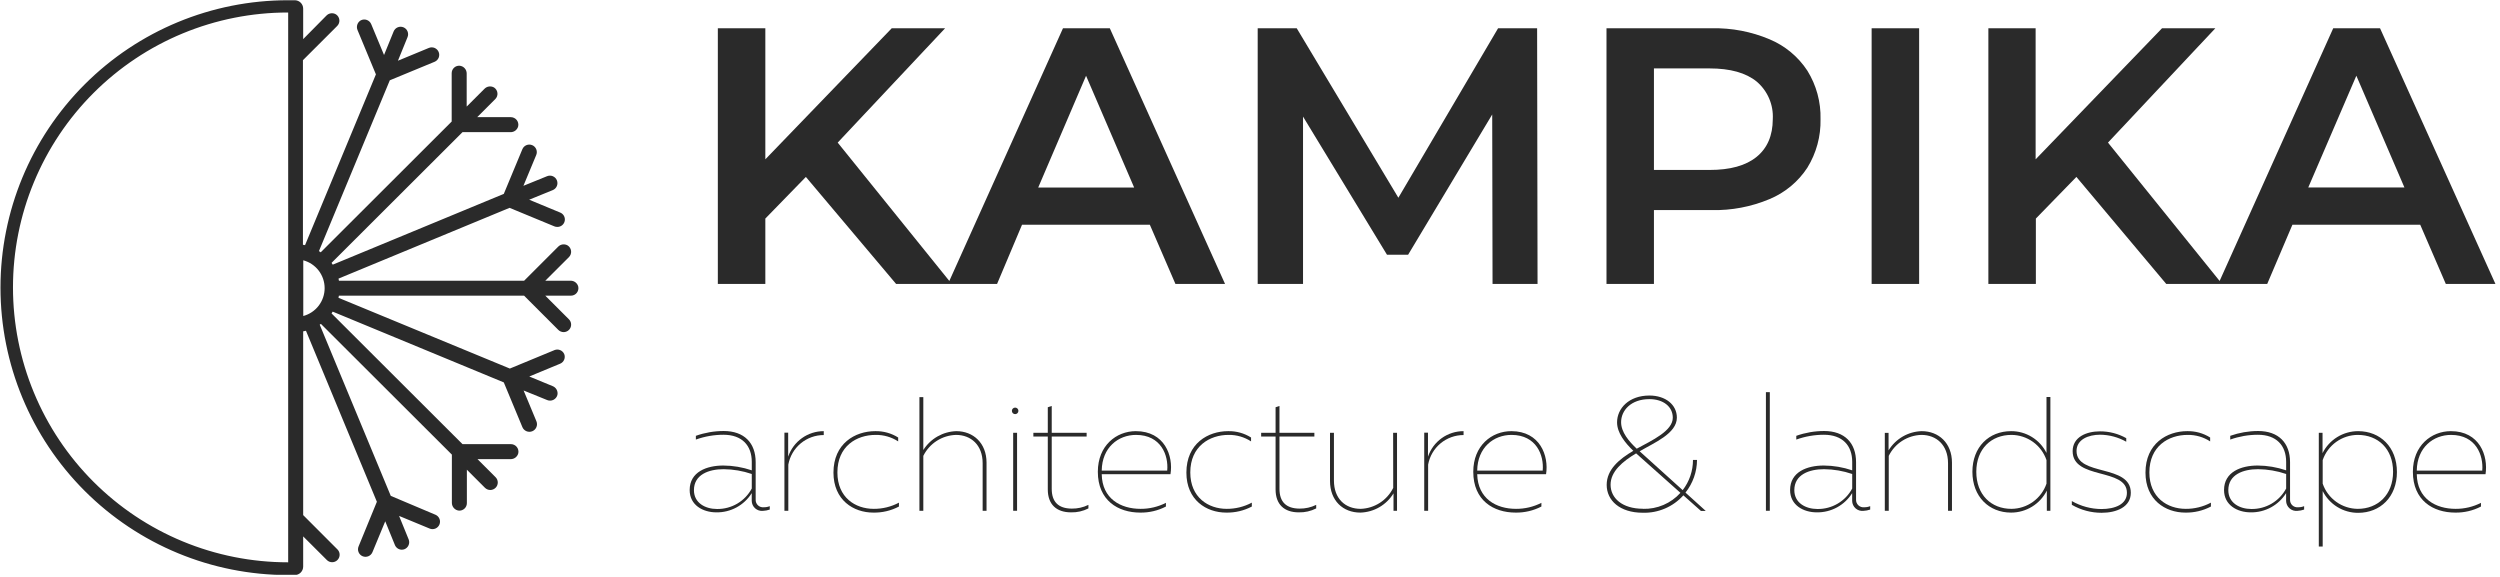 <?xml version="1.0" encoding="UTF-8"?> <svg xmlns="http://www.w3.org/2000/svg" width="520" height="120" viewBox="0 0 520 120" fill="none"><g clip-path="url(#clip0_10_25)"><path d="M118.68 58.39H113.42L118.34 53.48C118.503 53.316 118.628 53.117 118.705 52.899C118.783 52.681 118.811 52.449 118.788 52.218C118.765 51.988 118.691 51.766 118.572 51.567C118.454 51.368 118.292 51.199 118.1 51.07C117.789 50.876 117.421 50.795 117.058 50.838C116.694 50.882 116.356 51.048 116.1 51.31L109.02 58.39H70.5L70.41 57.95L105.99 43.23L115.3 47.08C115.49 47.158 115.694 47.199 115.9 47.2C116.267 47.21 116.625 47.09 116.911 46.861C117.198 46.632 117.394 46.309 117.465 45.95C117.536 45.59 117.476 45.216 117.298 44.896C117.119 44.576 116.833 44.329 116.49 44.2L110.07 41.54L114.98 39.54C115.17 39.462 115.342 39.347 115.488 39.202C115.633 39.057 115.749 38.885 115.827 38.696C115.906 38.506 115.947 38.303 115.948 38.098C115.948 37.893 115.908 37.69 115.83 37.5C115.752 37.31 115.637 37.138 115.492 36.992C115.347 36.847 115.175 36.731 114.986 36.652C114.797 36.573 114.593 36.532 114.388 36.532C114.183 36.532 113.98 36.572 113.79 36.65L108.87 38.65L111.54 32.23C111.698 31.847 111.697 31.416 111.537 31.034C111.378 30.651 111.073 30.348 110.69 30.19C110.307 30.032 109.877 30.033 109.494 30.192C109.111 30.352 108.808 30.657 108.65 31.04L104.79 40.33L69.21 55.05L68.96 54.68L96.2 27.49H106.2C106.568 27.494 106.926 27.373 107.216 27.146C107.505 26.918 107.708 26.599 107.79 26.24C107.834 26.013 107.828 25.78 107.771 25.556C107.715 25.333 107.61 25.124 107.464 24.946C107.318 24.767 107.134 24.623 106.926 24.523C106.718 24.424 106.491 24.371 106.26 24.37H99.26L103.02 20.61C103.183 20.446 103.308 20.249 103.385 20.032C103.462 19.814 103.491 19.583 103.468 19.353C103.445 19.123 103.371 18.902 103.252 18.704C103.133 18.506 102.972 18.338 102.78 18.21C102.467 18.021 102.099 17.943 101.737 17.989C101.374 18.034 101.037 18.2 100.78 18.46L97.07 22.17V15.31C97.079 14.899 96.931 14.501 96.656 14.196C96.38 13.891 95.999 13.703 95.59 13.67C95.379 13.658 95.168 13.688 94.969 13.761C94.771 13.833 94.589 13.945 94.435 14.091C94.282 14.236 94.159 14.411 94.076 14.605C93.993 14.799 93.95 15.008 93.95 15.22V25.28L66.71 52.48L66.34 52.23L81.08 16.7L90.4 12.85C90.782 12.691 91.085 12.386 91.243 12.004C91.4 11.621 91.399 11.192 91.24 10.81C91.081 10.428 90.776 10.125 90.394 9.967C90.011 9.81 89.582 9.811 89.2 9.97L82.77 12.63L84.77 7.72C84.928 7.337 84.927 6.906 84.767 6.524C84.608 6.141 84.303 5.838 83.92 5.68C83.537 5.522 83.106 5.523 82.724 5.682C82.341 5.842 82.038 6.147 81.88 6.53L79.88 11.44L77.21 5.02C77.127 4.818 77.002 4.636 76.844 4.485C76.686 4.335 76.499 4.219 76.293 4.146C76.088 4.072 75.869 4.042 75.652 4.059C75.434 4.075 75.222 4.137 75.03 4.24C74.696 4.437 74.445 4.747 74.322 5.115C74.199 5.482 74.212 5.882 74.36 6.24L78.19 15.47L63.45 50.99L63.01 50.91V12.52L70.14 5.4C70.303 5.236 70.427 5.039 70.505 4.822C70.582 4.604 70.611 4.373 70.588 4.143C70.565 3.913 70.491 3.692 70.372 3.494C70.253 3.297 70.092 3.128 69.9 3C69.59 2.805 69.222 2.722 68.858 2.766C68.493 2.809 68.155 2.977 67.9 3.24L63.06 8.14V2.72V1.8C63.06 1.339 62.878 0.897 62.554 0.569C62.231 0.242 61.791 0.055 61.33 0.05C60.85 0.05 60.33 0.05 59.88 0.05C44.025 0.05 28.82 6.348 17.609 17.559C6.398 28.77 0.1 43.975 0.1 59.83C0.1 75.684 6.398 90.89 17.609 102.101C28.82 113.312 44.025 119.61 59.88 119.61H61.33C61.79 119.602 62.228 119.414 62.552 119.087C62.875 118.76 63.057 118.32 63.06 117.86V116.94V111.57L67.98 116.48C68.124 116.626 68.295 116.742 68.484 116.821C68.672 116.9 68.875 116.94 69.08 116.94C69.388 116.941 69.69 116.85 69.947 116.679C70.204 116.508 70.405 116.265 70.523 115.981C70.642 115.696 70.674 115.382 70.615 115.08C70.555 114.777 70.407 114.499 70.19 114.28L63.06 107.14V68.92L63.64 68.8L78.39 104.37L74.58 113.66C74.422 114.043 74.423 114.473 74.582 114.856C74.742 115.238 75.047 115.542 75.43 115.7C75.813 115.858 76.243 115.857 76.626 115.697C77.009 115.538 77.312 115.233 77.47 114.85L80.13 108.43L82.13 113.34C82.243 113.631 82.441 113.881 82.697 114.06C82.954 114.238 83.258 114.335 83.57 114.34C83.776 114.339 83.98 114.298 84.17 114.22C84.54 114.059 84.835 113.761 84.991 113.388C85.147 113.016 85.154 112.597 85.01 112.22L83.01 107.31L89.44 109.97C89.817 110.104 90.231 110.088 90.597 109.926C90.963 109.763 91.252 109.466 91.405 109.096C91.558 108.726 91.563 108.311 91.419 107.938C91.274 107.564 90.992 107.261 90.63 107.09L81.28 103.14L66.5 67.53L66.75 67.37L93.99 94.56V104.56C93.981 104.971 94.129 105.371 94.404 105.678C94.678 105.984 95.06 106.174 95.47 106.21C95.681 106.221 95.893 106.188 96.092 106.115C96.29 106.041 96.472 105.928 96.625 105.782C96.779 105.636 96.901 105.461 96.984 105.266C97.067 105.071 97.11 104.862 97.11 104.65V97.7L100.87 101.46C101.166 101.752 101.564 101.916 101.98 101.92C102.393 101.916 102.787 101.751 103.08 101.46C103.225 101.316 103.34 101.144 103.419 100.956C103.498 100.767 103.538 100.564 103.538 100.36C103.538 100.155 103.498 99.953 103.419 99.764C103.34 99.575 103.225 99.404 103.08 99.26L99.32 95.5H106.22C106.588 95.504 106.946 95.383 107.236 95.156C107.525 94.928 107.728 94.609 107.81 94.25C107.854 94.023 107.848 93.79 107.791 93.566C107.735 93.343 107.63 93.134 107.484 92.956C107.338 92.777 107.154 92.633 106.946 92.533C106.738 92.434 106.511 92.381 106.28 92.38H96.2L68.96 65.19L69.2 64.82L104.79 79.54L108.65 88.83C108.808 89.218 109.113 89.528 109.5 89.691C109.886 89.855 110.321 89.858 110.71 89.7C111.099 89.542 111.408 89.236 111.572 88.85C111.735 88.464 111.738 88.028 111.58 87.64L108.91 81.22L113.83 83.22C114.037 83.302 114.26 83.34 114.482 83.33C114.705 83.32 114.924 83.264 115.123 83.163C115.322 83.063 115.498 82.922 115.639 82.749C115.78 82.576 115.882 82.375 115.94 82.16C116.023 81.783 115.967 81.389 115.784 81.049C115.6 80.709 115.301 80.447 114.94 80.31L110.09 78.31L116.51 75.65C116.886 75.495 117.185 75.198 117.344 74.824C117.503 74.45 117.509 74.028 117.36 73.65C117.199 73.279 116.901 72.985 116.528 72.829C116.156 72.672 115.737 72.666 115.36 72.81L106.05 76.66L70.4 61.94L70.49 61.5H109.01L116.13 68.62C116.426 68.912 116.824 69.076 117.24 69.08C117.548 69.079 117.848 68.986 118.103 68.815C118.359 68.643 118.558 68.4 118.675 68.116C118.793 67.832 118.824 67.519 118.764 67.217C118.704 66.915 118.557 66.638 118.34 66.42L113.42 61.5H118.75C118.981 61.5 119.21 61.449 119.419 61.35C119.628 61.251 119.812 61.107 119.958 60.928C120.105 60.749 120.21 60.539 120.265 60.315C120.321 60.09 120.326 59.856 120.28 59.63C120.195 59.271 119.99 58.953 119.699 58.727C119.408 58.501 119.048 58.382 118.68 58.39ZM59.94 8.14V116.96H59.88C52.371 116.96 44.935 115.481 37.998 112.607C31.061 109.734 24.757 105.522 19.448 100.212C14.138 94.903 9.926 88.599 7.053 81.662C4.179 74.724 2.7 67.289 2.7 59.78C2.7 52.271 4.179 44.835 7.053 37.898C9.926 30.961 14.138 24.657 19.448 19.347C24.757 14.038 31.061 9.826 37.998 6.952C44.935 4.079 52.371 2.6 59.88 2.6H59.94V8.14ZM63.08 65.77V54.14C64.355 54.482 65.482 55.235 66.286 56.283C67.089 57.331 67.525 58.614 67.525 59.935C67.525 61.255 67.089 62.539 66.286 63.587C65.482 64.634 64.355 65.388 63.08 65.73V65.77Z" fill="#2A2A2A"></path><path d="M230.84 5.88H221.1L197.46 58.44L174.24 29.66L196.58 5.88H185.48L159.19 33.14V5.88H149.31V59.06H159.19V45.46L167.62 36.8L186.39 59.06H207.39L212.58 46.75H239.17L244.49 59.06H254.81L230.84 5.88ZM215.95 39L225.9 15.76L235.9 39H215.95Z" fill="#2A2A2A"></path><path d="M310.45 59.06H319.81L319.72 5.88H311.6L290.86 41.13L269.72 5.88H261.6V59.06H271.03V24.25L288.49 52.98H292.89L310.38 23.81L310.45 59.06Z" fill="#2A2A2A"></path><path d="M375.93 34.88C377.798 31.852 378.75 28.348 378.67 24.79C378.761 21.232 377.808 17.724 375.93 14.7C374.019 11.785 371.278 9.51 368.06 8.17C364.266 6.57 360.177 5.789 356.06 5.88H334.15V59.06H344.02V43.7H356.02C360.135 43.792 364.223 43.019 368.02 41.43C371.258 40.096 374.015 37.812 375.93 34.88ZM365.37 32.63C363.137 34.45 359.867 35.357 355.56 35.35H344.02V14.23H355.58C359.887 14.23 363.157 15.143 365.39 16.97C366.515 17.926 367.403 19.13 367.984 20.487C368.565 21.843 368.824 23.317 368.74 24.79C368.727 28.203 367.603 30.817 365.37 32.63Z" fill="#2A2A2A"></path><path d="M399.18 5.88H389.3V59.06H399.18V5.88Z" fill="#2A2A2A"></path><path d="M476.82 46.75H503.41L508.73 59.06H519.05L495.05 5.88H485.31L461.68 58.44L438.46 29.66L460.79 5.88H449.7L423.41 33.14V5.88H413.58V59.06H423.46V45.46L431.89 36.8L450.58 59.06H471.58L476.82 46.75ZM490.12 15.75L500.12 38.99H480.12L490.12 15.75Z" fill="#2A2A2A"></path><path d="M157.18 103.91V96.14C157.18 92.14 154.81 89.65 150.52 89.65C148.55 89.653 146.596 89.991 144.74 90.65V91.43C146.585 90.768 148.53 90.429 150.49 90.43C154.34 90.43 156.37 92.66 156.37 96.07V97.83C154.463 97.18 152.464 96.842 150.45 96.83C147.01 96.83 143.45 98.14 143.45 101.93C143.45 105.07 146.22 106.57 148.99 106.57C150.459 106.595 151.91 106.24 153.201 105.539C154.492 104.838 155.581 103.816 156.36 102.57V104.2C156.367 104.492 156.434 104.779 156.557 105.044C156.68 105.309 156.856 105.545 157.075 105.739C157.294 105.932 157.55 106.078 157.828 106.168C158.106 106.258 158.399 106.289 158.69 106.26C159.174 106.239 159.652 106.148 160.11 105.99V105.28C159.713 105.442 159.288 105.52 158.86 105.51C158.64 105.534 158.418 105.509 158.209 105.438C158 105.367 157.809 105.252 157.649 105.099C157.489 104.947 157.364 104.762 157.283 104.556C157.202 104.351 157.167 104.13 157.18 103.91ZM156.37 101.61C155.671 102.915 154.627 104.002 153.352 104.754C152.077 105.505 150.62 105.891 149.14 105.87C146.7 105.87 144.34 104.62 144.34 101.95C144.34 98.7 147.44 97.59 150.52 97.59C152.511 97.611 154.485 97.948 156.37 98.59V101.61Z" fill="#2A2A2A"></path><path d="M163.94 94.99V89.99H163.16V106.24H163.97V96.64C164.284 94.914 165.194 93.353 166.54 92.229C167.887 91.106 169.586 90.49 171.34 90.49V89.68C169.706 89.678 168.112 90.19 166.785 91.143C165.457 92.096 164.462 93.441 163.94 94.99Z" fill="#2A2A2A"></path><path d="M174.18 98.27C174.18 92.79 178.18 90.46 182.12 90.46C183.786 90.432 185.423 90.902 186.82 91.81V91C185.393 90.103 183.735 89.644 182.05 89.68C177.86 89.68 173.36 92.25 173.36 98.3C173.36 104.01 177.52 106.62 181.64 106.62C183.498 106.658 185.335 106.224 186.98 105.36V104.55C185.368 105.409 183.567 105.852 181.74 105.84C177.89 105.84 174.18 103.47 174.18 98.27Z" fill="#2A2A2A"></path><path d="M198.91 89.68C197.533 89.722 196.188 90.102 194.992 90.785C193.796 91.469 192.786 92.435 192.05 93.6V82.6H191.24V106.24H192.05V94.82C192.682 93.545 193.648 92.466 194.846 91.698C196.044 90.93 197.428 90.502 198.85 90.46C201.95 90.46 204.39 92.55 204.39 96.34V106.24H205.2V96.24C205.2 92.14 202.43 89.68 198.91 89.68Z" fill="#2A2A2A"></path><path d="M211.55 90.02H210.74V106.24H211.55V90.02Z" fill="#2A2A2A"></path><path d="M211.15 84.78C210.97 84.78 210.797 84.851 210.669 84.979C210.542 85.106 210.47 85.279 210.47 85.46C210.47 85.64 210.542 85.813 210.669 85.941C210.797 86.068 210.97 86.14 211.15 86.14C211.33 86.14 211.503 86.068 211.631 85.941C211.758 85.813 211.83 85.64 211.83 85.46C211.83 85.279 211.758 85.106 211.631 84.979C211.503 84.851 211.33 84.78 211.15 84.78Z" fill="#2A2A2A"></path><path d="M218.76 101.68V90.8H226.02V90.02H218.76V84.44L217.94 84.71V90.02H214.94V90.8H217.94V101.8C217.94 104.91 219.73 106.57 222.78 106.57C224.033 106.604 225.274 106.322 226.39 105.75V105.01C225.308 105.543 224.115 105.81 222.91 105.79C220.14 105.77 218.76 104.38 218.76 101.68Z" fill="#2A2A2A"></path><path d="M236.25 89.68C232.2 89.68 228.35 92.68 228.35 98.13C228.35 104.08 232.54 106.62 237.17 106.62C239.027 106.648 240.862 106.215 242.51 105.36V104.59C240.879 105.422 239.071 105.851 237.24 105.84C233.11 105.84 229.24 103.74 229.16 98.64H243.46C244.09 94.82 242.24 89.68 236.25 89.68ZM242.78 97.89H229.16C229.22 93.06 232.61 90.46 236.29 90.46C241.5 90.46 243.08 94.72 242.78 97.89Z" fill="#2A2A2A"></path><path d="M247.58 98.27C247.58 92.79 251.64 90.46 255.52 90.46C257.186 90.43 258.823 90.901 260.22 91.81V91C258.793 90.103 257.135 89.644 255.45 89.68C251.26 89.68 246.77 92.25 246.77 98.3C246.77 104.01 250.92 106.62 255.05 106.62C256.905 106.656 258.738 106.223 260.38 105.36V104.55C258.771 105.407 256.973 105.85 255.15 105.84C251.33 105.84 247.58 103.47 247.58 98.27Z" fill="#2A2A2A"></path><path d="M266.13 101.68V90.8H273.39V90.02H266.13V84.44L265.32 84.71V90.02H262.32V90.8H265.32V101.8C265.32 104.91 267.11 106.57 270.15 106.57C271.406 106.604 272.651 106.322 273.77 105.75V105.01C272.688 105.54 271.495 105.808 270.29 105.79C267.51 105.77 266.13 104.38 266.13 101.68Z" fill="#2A2A2A"></path><path d="M289.79 101.48C289.16 102.748 288.2 103.823 287.01 104.59C285.82 105.358 284.445 105.79 283.03 105.84C279.82 105.84 277.46 103.74 277.46 99.96V90.02H276.64V100.02C276.64 104.15 279.34 106.62 282.96 106.62C284.351 106.579 285.709 106.192 286.912 105.494C288.115 104.795 289.125 103.807 289.85 102.62V106.24H290.58V90.02H289.77L289.79 101.48Z" fill="#2A2A2A"></path><path d="M297.02 94.99V89.99H296.24V106.24H297.05V96.64C297.364 94.914 298.273 93.353 299.62 92.229C300.967 91.106 302.666 90.49 304.42 90.49V89.68C302.786 89.678 301.192 90.19 299.864 91.143C298.537 92.096 297.542 93.441 297.02 94.99Z" fill="#2A2A2A"></path><path d="M314.35 89.68C310.29 89.68 306.44 92.68 306.44 98.13C306.44 104.08 310.63 106.62 315.26 106.62C317.12 106.647 318.958 106.214 320.61 105.36V104.59C318.975 105.422 317.165 105.851 315.33 105.84C311.21 105.84 307.39 103.74 307.26 98.64H321.58C322.19 94.82 320.34 89.68 314.35 89.68ZM320.88 97.89H307.26C307.32 93.06 310.7 90.46 314.39 90.46C319.58 90.46 321.18 94.72 320.88 97.89Z" fill="#2A2A2A"></path><path d="M352.98 95.66H352.14C352.146 97.936 351.393 100.149 350 101.95L341.05 93.87C343.99 92.12 348.79 90.19 348.79 86.87C348.79 84.17 346.42 82.27 343.08 82.27C338.82 82.27 336.35 84.95 336.35 87.85C336.35 90.02 337.97 92.08 339.73 93.77C336.86 95.46 334.19 97.62 334.19 100.86C334.19 104.1 336.93 106.65 341.69 106.65C343.277 106.698 344.855 106.399 346.315 105.773C347.774 105.148 349.08 104.212 350.14 103.03L353.79 106.27H354.79L350.58 102.46C352.121 100.527 352.967 98.132 352.98 95.66ZM337.19 87.82C337.19 85.36 339.25 83.02 343.08 83.02C345.99 83.02 347.94 84.61 347.94 86.88C347.94 89.62 343.68 91.57 340.44 93.33C338.82 91.81 337.19 89.89 337.19 87.82ZM341.73 105.82C337.4 105.82 335 103.59 335 100.82C335 98.05 337.53 95.96 340.31 94.3L349.53 102.51C348.549 103.597 347.343 104.458 345.996 105.032C344.649 105.607 343.194 105.883 341.73 105.84V105.82Z" fill="#2A2A2A"></path><path d="M368.12 81.57H367.31V106.24H368.12V81.57Z" fill="#2A2A2A"></path><path d="M386.06 103.91V96.14C386.06 92.14 383.7 89.65 379.41 89.65C377.441 89.653 375.486 89.991 373.63 90.65V91.43C375.475 90.768 377.42 90.429 379.38 90.43C383.23 90.43 385.26 92.66 385.26 96.07V97.83C383.353 97.18 381.354 96.842 379.34 96.83C375.89 96.83 372.34 98.14 372.34 101.93C372.34 105.07 375.11 106.57 377.88 106.57C379.349 106.595 380.8 106.24 382.091 105.539C383.383 104.838 384.471 103.816 385.25 102.57V104.2C385.255 104.492 385.321 104.78 385.444 105.046C385.566 105.311 385.743 105.548 385.962 105.742C386.181 105.936 386.438 106.082 386.717 106.171C386.995 106.26 387.289 106.29 387.58 106.26C388.064 106.239 388.542 106.148 389 105.99V105.28C388.603 105.441 388.178 105.519 387.75 105.51C387.53 105.533 387.308 105.509 387.098 105.438C386.888 105.367 386.697 105.252 386.536 105.1C386.375 104.947 386.25 104.762 386.167 104.557C386.085 104.352 386.049 104.131 386.06 103.91ZM385.26 101.61C384.561 102.916 383.515 104.005 382.238 104.756C380.961 105.508 379.502 105.893 378.02 105.87C375.59 105.87 373.22 104.62 373.22 101.95C373.22 98.7 376.33 97.59 379.41 97.59C381.401 97.611 383.375 97.948 385.26 98.59V101.61Z" fill="#2A2A2A"></path><path d="M399.72 89.68C398.328 89.718 396.967 90.105 395.762 90.803C394.556 91.502 393.545 92.491 392.82 93.68V90.03H392.04V106.24H392.86V94.82C393.489 93.545 394.453 92.465 395.649 91.697C396.846 90.928 398.229 90.501 399.65 90.46C402.76 90.46 405.19 92.55 405.19 96.34V106.24H406.01V96.24C406.01 92.14 403.23 89.68 399.72 89.68Z" fill="#2A2A2A"></path><path d="M425.67 94.21C424.989 92.843 423.938 91.694 422.637 90.894C421.336 90.093 419.837 89.673 418.31 89.68C413.71 89.68 410.26 92.96 410.26 98.13C410.26 103.3 413.71 106.62 418.31 106.62C419.85 106.62 421.359 106.192 422.671 105.385C423.983 104.579 425.045 103.424 425.74 102.05V106.24H426.48V82.58H425.67V94.21ZM425.67 100.6C425.147 102.123 424.164 103.445 422.856 104.384C421.548 105.323 419.98 105.832 418.37 105.84C414.18 105.84 411.07 102.93 411.07 98.13C411.07 93.33 414.22 90.46 418.37 90.46C419.981 90.465 421.55 90.973 422.858 91.912C424.167 92.852 425.15 94.176 425.67 95.7V100.6Z" fill="#2A2A2A"></path><path d="M431.92 93.81C431.92 91.41 434.39 90.42 436.82 90.42C438.728 90.438 440.599 90.941 442.26 91.88V91.14C440.591 90.2 438.706 89.711 436.79 89.72C434.02 89.72 431.11 90.87 431.11 93.85C431.11 99.85 442.4 97.26 442.4 102.5C442.4 104.9 439.93 105.88 437.09 105.88C434.931 105.866 432.813 105.294 430.94 104.22V105C432.82 106.091 434.956 106.664 437.13 106.66C440.27 106.66 443.21 105.44 443.21 102.5C443.21 96.47 431.92 99.14 431.92 93.81Z" fill="#2A2A2A"></path><path d="M447.07 98.27C447.07 92.79 451.07 90.46 455.01 90.46C456.676 90.43 458.313 90.901 459.71 91.81V91C458.283 90.103 456.625 89.644 454.94 89.68C450.75 89.68 446.26 92.25 446.26 98.3C446.26 104.01 450.41 106.62 454.54 106.62C456.395 106.656 458.228 106.223 459.87 105.36V104.55C458.261 105.407 456.463 105.85 454.64 105.84C450.79 105.84 447.07 103.47 447.07 98.27Z" fill="#2A2A2A"></path><path d="M476.33 103.91V96.14C476.33 92.14 473.96 89.65 469.67 89.65C467.701 89.655 465.746 89.993 463.89 90.65V91.43C465.735 90.769 467.68 90.431 469.64 90.43C473.49 90.43 475.52 92.66 475.52 96.07V97.83C473.613 97.18 471.614 96.842 469.6 96.83C466.16 96.83 462.6 98.14 462.6 101.93C462.6 105.07 465.37 106.57 468.14 106.57C469.609 106.595 471.06 106.24 472.351 105.539C473.643 104.838 474.731 103.816 475.51 102.57V104.2C475.517 104.493 475.584 104.781 475.708 105.047C475.831 105.312 476.009 105.549 476.229 105.743C476.448 105.936 476.706 106.082 476.985 106.171C477.264 106.26 477.559 106.29 477.85 106.26C478.331 106.238 478.805 106.147 479.26 105.99V105.28C478.863 105.442 478.438 105.52 478.01 105.51C477.79 105.534 477.568 105.509 477.359 105.438C477.15 105.367 476.959 105.252 476.799 105.099C476.639 104.947 476.514 104.762 476.433 104.556C476.352 104.351 476.317 104.13 476.33 103.91ZM475.52 101.61C474.821 102.915 473.777 104.002 472.502 104.754C471.227 105.505 469.77 105.891 468.29 105.87C465.85 105.87 463.49 104.62 463.49 101.95C463.49 98.7 466.6 97.59 469.67 97.59C471.661 97.611 473.635 97.948 475.52 98.59V101.61Z" fill="#2A2A2A"></path><path d="M490.49 89.68C488.954 89.68 487.448 90.107 486.141 90.914C484.834 91.721 483.777 92.876 483.09 94.25V90.02H482.31V113.68H483.12V102.14C483.807 103.505 484.86 104.652 486.162 105.452C487.463 106.252 488.962 106.674 490.49 106.67C495.08 106.67 498.56 103.38 498.56 98.18C498.56 92.98 495.08 89.68 490.49 89.68ZM490.42 105.84C488.81 105.831 487.243 105.321 485.936 104.382C484.628 103.444 483.644 102.122 483.12 100.6V95.7C483.641 94.177 484.625 92.853 485.933 91.914C487.241 90.975 488.81 90.467 490.42 90.46C494.61 90.46 497.76 93.33 497.76 98.13C497.76 102.93 494.58 105.84 490.42 105.84Z" fill="#2A2A2A"></path><path d="M509.78 89.68C505.73 89.68 501.88 92.68 501.88 98.13C501.88 104.08 506.07 106.62 510.7 106.62C512.557 106.648 514.392 106.215 516.04 105.36V104.59C514.409 105.422 512.601 105.851 510.77 105.84C506.64 105.84 502.77 103.74 502.69 98.64H516.99C517.58 94.82 515.77 89.68 509.78 89.68ZM516.31 97.89H502.69C502.75 93.06 506.14 90.46 509.82 90.46C515.02 90.46 516.58 94.72 516.31 97.89Z" fill="#2A2A2A"></path></g><defs><clipPath id="clip0_10_25"><rect width="519.05" height="119.56" fill="white"></rect></clipPath></defs></svg> 